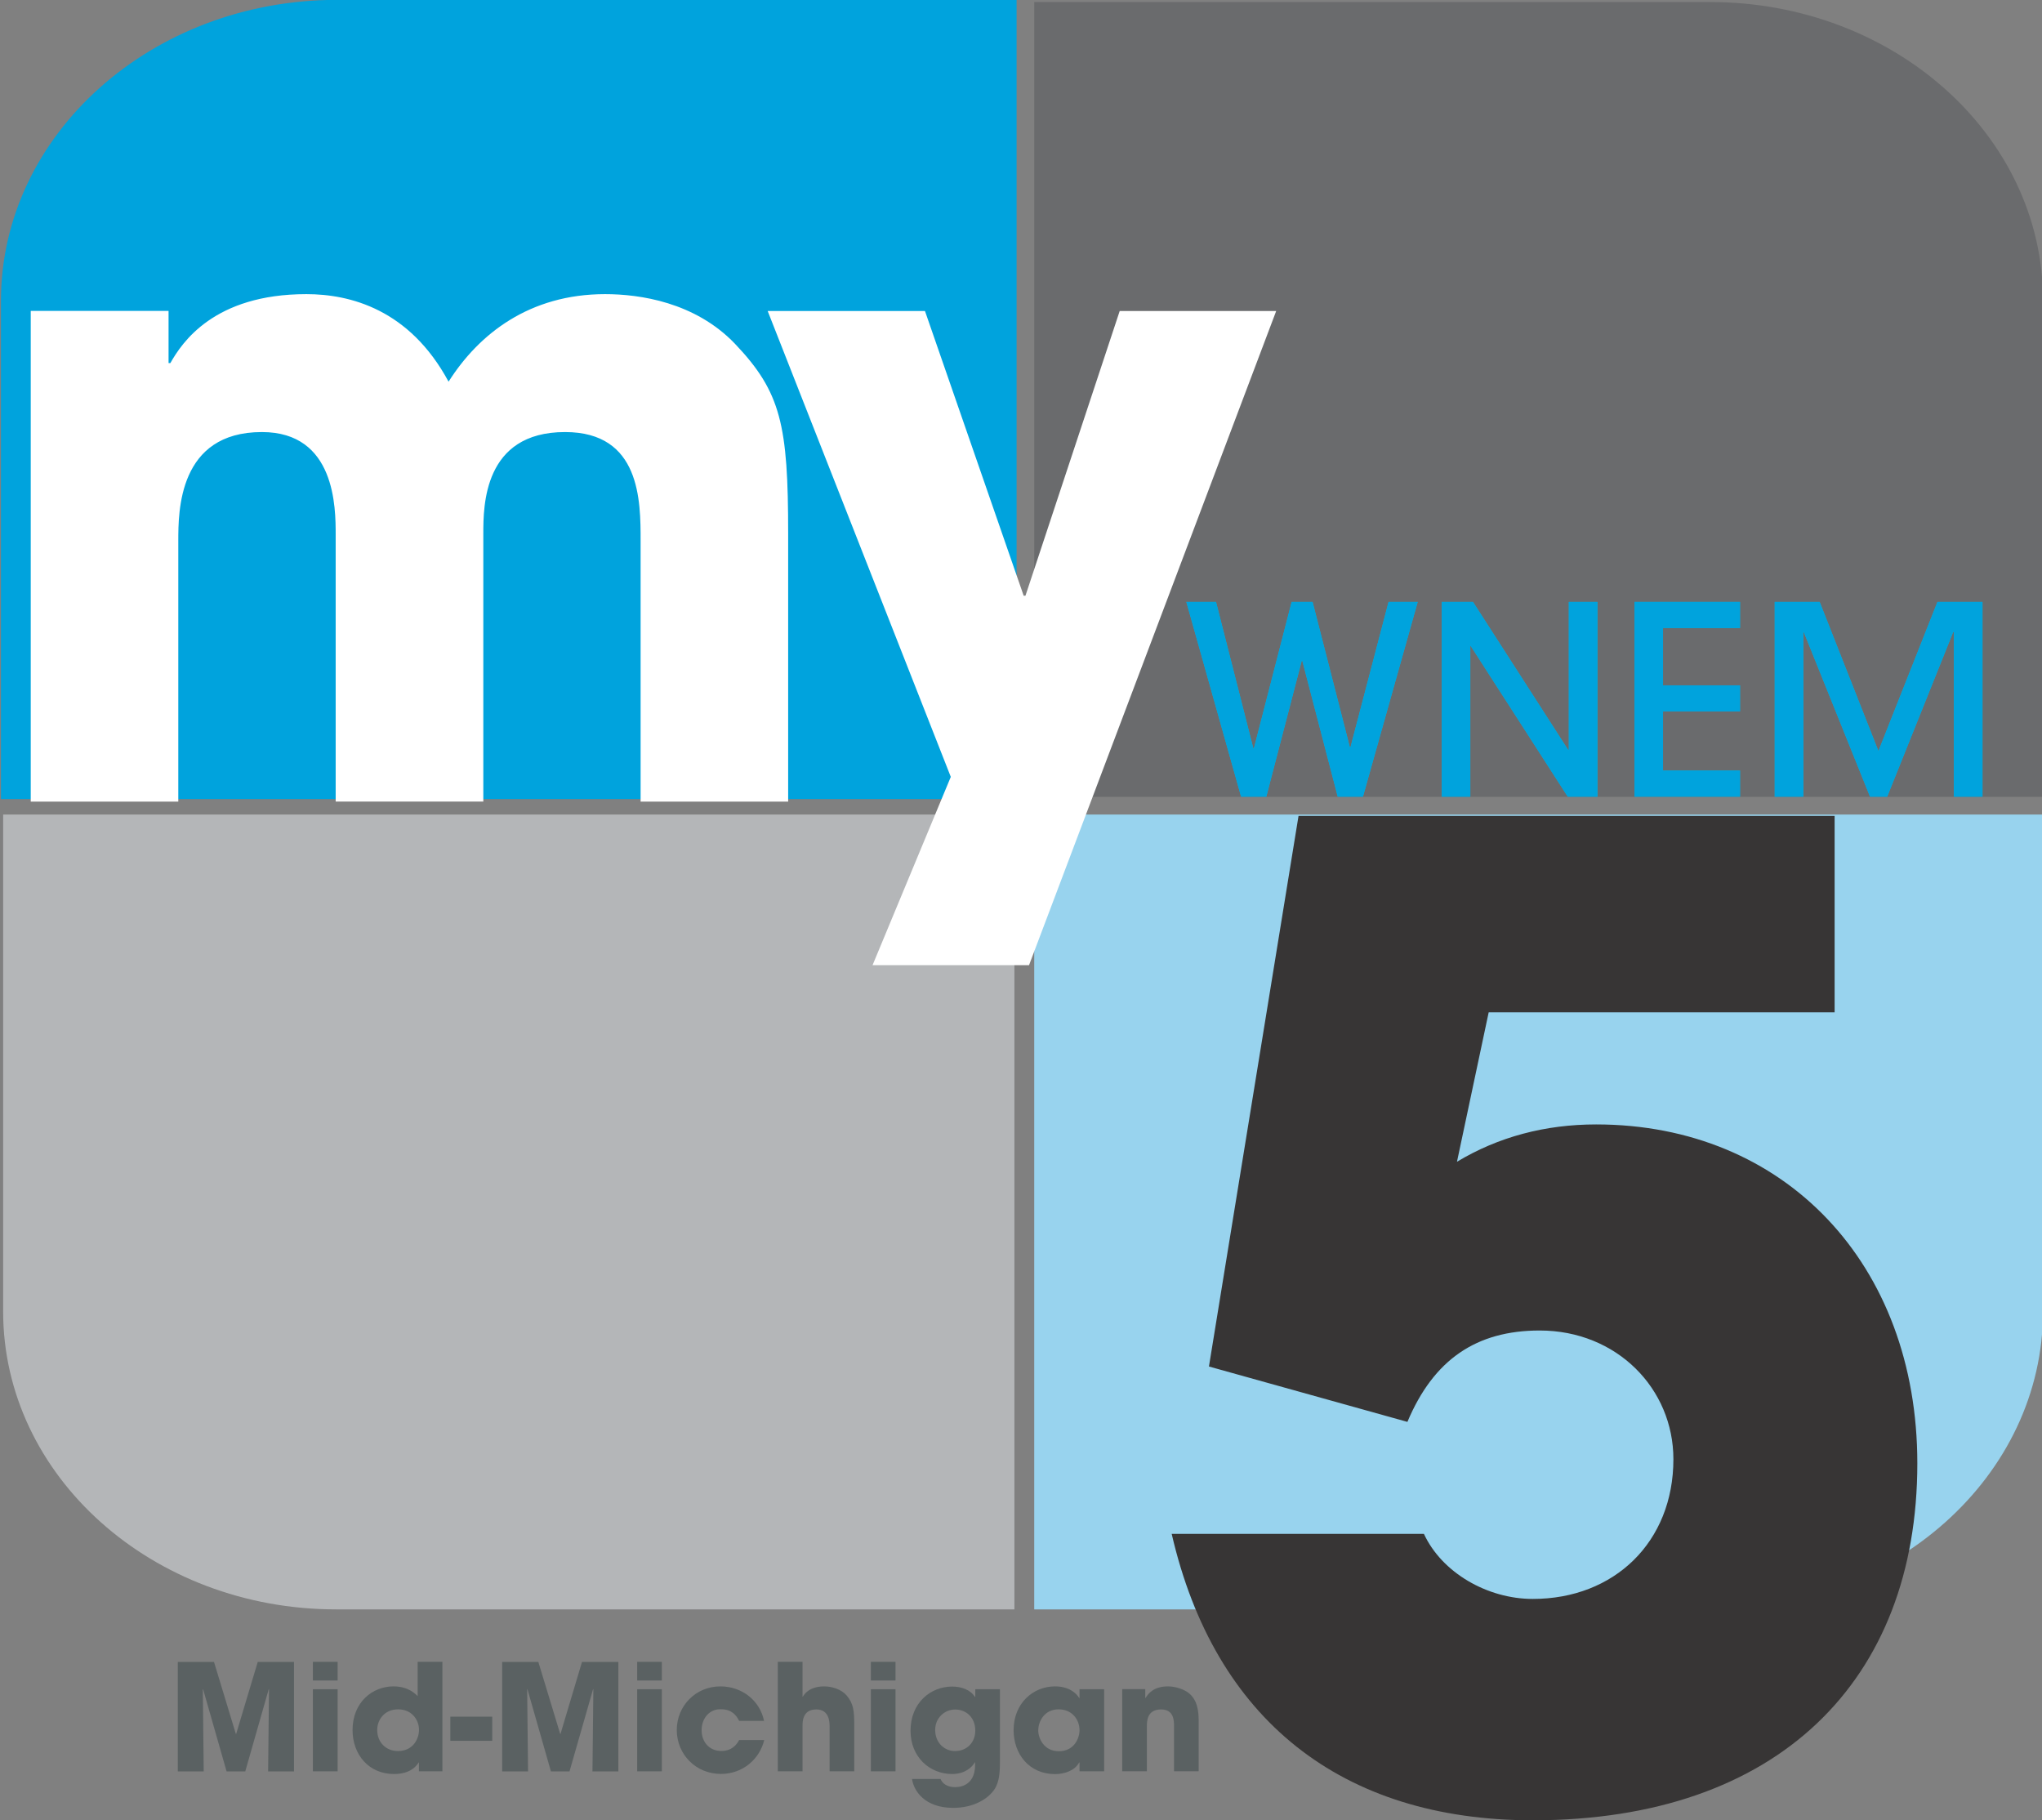 <?xml version="1.0" encoding="UTF-8" standalone="no"?>
<!-- Created with Inkscape (http://www.inkscape.org/) -->

<svg
   xmlns:dc="http://purl.org/dc/elements/1.1/"
   xmlns:cc="http://creativecommons.org/ns#"
   xmlns:rdf="http://www.w3.org/1999/02/22-rdf-syntax-ns#"
   xmlns:svg="http://www.w3.org/2000/svg"
   xmlns="http://www.w3.org/2000/svg"
   xmlns:sodipodi="http://sodipodi.sourceforge.net/DTD/sodipodi-0.dtd"
   xmlns:inkscape="http://www.inkscape.org/namespaces/inkscape"
   width="207.61"
   height="185.058"
   id="svg2"
   version="1.1"
   inkscape:version="0.48.2 r9819"
   sodipodi:docname="New document 1">
  <rect width="100%" height="100%" fill="#808080" stroke="none"/>
  <defs
     id="defs4">
    <clipPath
       id="clipPath4397"
       clipPathUnits="userSpaceOnUse">
      <path
         inkscape:connector-curvature="0"
         id="path4399"
         d="m 0,0 1242,0 0,792 L 0,792 0,0 z" />
    </clipPath>
    <clipPath
       id="clipPath4385"
       clipPathUnits="userSpaceOnUse">
      <path
         inkscape:connector-curvature="0"
         id="path4387"
         d="m 1083.122,220.75 c -0.042,-0.019 -0.084,-0.043 -0.123,-0.074 l 0,0 0,-0.26 0,-0.014 0,-0.013 0,0.013 0.074,0.202 0.02,0.052 0.03,0.081 0,0.013 -0.01,0 z" />
    </clipPath>
    <clipPath
       id="clipPath4373"
       clipPathUnits="userSpaceOnUse">
      <path
         inkscape:connector-curvature="0"
         id="path4375"
         d="m 1084.715,220.63 -10e-4,0.002 0.468,0.002 0.133,-0.258 -0.467,-0.005 -0.133,0.259 z" />
    </clipPath>
    <clipPath
       id="clipPath4361"
       clipPathUnits="userSpaceOnUse">
      <path
         inkscape:connector-curvature="0"
         id="path4363"
         d="m 1083.229,220.579 0,0.034 0,0.051 0,0.03 0,0.054 0.016,0 1.342,0 0,-0.029 0,-0.087 0,-0.053 -1.358,0 z" />
    </clipPath>
    <clipPath
       id="clipPath4349"
       clipPathUnits="userSpaceOnUse">
      <path
         inkscape:connector-curvature="0"
         id="path4351"
         d="m 1083.022,220.371 0.207,0.242 0,-0.034 1.358,0 0,0.053 0.079,0 10e-4,-0.003 0.118,-0.266 -1.763,0.008 z" />
    </clipPath>
    <clipPath
       id="clipPath4337"
       clipPathUnits="userSpaceOnUse">
      <path
         inkscape:connector-curvature="0"
         id="path4339"
         d="m 1083.024,220.376 0.092,0.281 0.01,0.03 0.103,0.007 0,-0.03 0,-0.051 -0.207,-0.242 0,0.005 z" />
    </clipPath>
    <clipPath
       id="clipPath4325"
       clipPathUnits="userSpaceOnUse">
      <path
         inkscape:connector-curvature="0"
         id="path4327"
         d="m 1082.996,220.376 0.074,0.201 0.023,0.052 0.024,0.058 -10e-4,-0.03 -0.092,-0.281 -0.028,0 z m -0.01,0 0,0.014 0,-0.014 0,0 z" />
    </clipPath>
    <clipPath
       id="clipPath4313"
       clipPathUnits="userSpaceOnUse">
      <path
         inkscape:connector-curvature="0"
         id="path4315"
         d="m 1082.992,220.671 c -0.018,-0.016 -0.037,-0.033 -0.054,-0.051 l 0,0 c -0.185,-0.176 -0.234,-0.472 -0.135,-0.703 l 0,0 c 0.123,-0.263 0.348,-0.396 0.64,-0.396 l 0,0 0.023,0 1.872,0 0,0.85 -0.015,0.031 -0.468,-0.005 -0.132,0.26 -0.048,-0.001 0.117,-0.267 -1.762,0.008 0,0.005 -0.028,0 0,-0.013 0,0.013 -0.01,0 0.01,0.014 0,0.255 -0.01,0 z m 0.106,-0.015 -0.02,-0.052 0.022,0.052 0,0 z" />
    </clipPath>
    <clipPath
       id="clipPath4301"
       clipPathUnits="userSpaceOnUse">
      <path
         inkscape:connector-curvature="0"
         id="path4303"
         d="m 1083.204,220.782 c -0.026,-0.008 -0.051,-0.018 -0.076,-0.029 l 0,0 0,-0.016 -0.03,-0.081 0,0 0.025,0.057 -10e-4,-0.029 0.01,0.029 0.102,0.008 0,0.053 0.017,0 0,0.008 -0.049,0 z m 1.39,-0.037 0,-0.087 0.08,0 10e-4,-0.002 0.048,0.001 -10e-4,10e-4 0.468,0.002 0.133,-0.258 0.015,-0.031 0,-0.85 0.158,0 0,1.224 -0.902,0 z" />
    </clipPath>
    <clipPath
       id="clipPath4289"
       clipPathUnits="userSpaceOnUse">
      <path
         inkscape:connector-curvature="0"
         id="path4291"
         d="m 1083.312,220.862 c 0.014,-0.016 0.029,-0.03 0.045,-0.045 l 0,0 c -0.035,-0.006 -0.07,-0.013 -0.104,-0.022 l 0,0 0,-0.021 1.341,0 0,-0.029 0.902,0 0,-1.224 1.657,0 c 0.01,0 0.017,-10e-4 0.025,-10e-4 l 0,0 c 0.193,0 0.367,0.051 0.504,0.185 l 0,0 c 0.172,0.174 0.245,0.429 0.164,0.666 l 0,0 c -0.075,0.236 -0.319,0.429 -0.567,0.44 l 0,0 -0.01,0.009 c 0.015,0.013 0.029,0.027 0.043,0.042 l 0,0 -4.002,0 z" />
    </clipPath>
    <clipPath
       id="clipPath4277"
       clipPathUnits="userSpaceOnUse">
      <path
         inkscape:connector-curvature="0"
         id="path4279"
         d="m 1083.143,221.45 c -0.039,-0.189 0,-0.367 0.11,-0.514 l 0,0 0,0.757 c -0.055,-0.075 -0.095,-0.159 -0.11,-0.243" />
    </clipPath>
    <clipPath
       id="clipPath4265"
       clipPathUnits="userSpaceOnUse">
      <path
         inkscape:connector-curvature="0"
         id="path4267"
         d="m 1085.623,222.588 c -0.126,-0.051 -0.243,-0.172 -0.313,-0.287 l 0,0 -0.211,0.228 c -0.099,0.073 -0.232,0.109 -0.362,0.109 l 0,0 c -0.125,0 -0.25,-0.032 -0.345,-0.097 l 0,0 c -0.222,-0.147 -0.341,-0.389 -0.294,-0.656 l 0,0 0,-0.006 c -0.09,0.052 -0.203,0.078 -0.317,0.078 l 0,0 c -0.082,0 -0.165,-0.014 -0.238,-0.043 l 0,0 c -0.11,-0.039 -0.212,-0.122 -0.285,-0.221 l 0,0 0,-0.757 c 0.015,-0.022 0.031,-0.044 0.05,-0.064 l 0,0 4.02,0 c 0.06,0.064 0.106,0.135 0.135,0.212 l 0,0 c 0.078,0.197 0.044,0.45 -0.083,0.613 l 0,0 c -0.131,0.173 -0.324,0.262 -0.526,0.262 l 0,0 c -0.065,0 -0.129,-0.009 -0.193,-0.027 l 0,0 -0.129,-0.05 c 0.04,0.238 -0.046,0.45 -0.218,0.606 l 0,0 c -0.113,0.099 -0.272,0.152 -0.429,0.152 l 0,0 c -0.089,0 -0.178,-0.017 -0.257,-0.052" />
    </clipPath>
    <clipPath
       id="clipPath4253"
       clipPathUnits="userSpaceOnUse">
      <path
         inkscape:connector-curvature="0"
         id="path4255"
         d="m 1083.007,218.553 0.079,0.008 0.031,0.003 0,-0.092 0,-0.345 0.01,-0.946 0,-0.635 -0.042,-0.065 -0.079,-0.12 0,2.192 z" />
    </clipPath>
    <clipPath
       id="clipPath4241"
       clipPathUnits="userSpaceOnUse">
      <path
         inkscape:connector-curvature="0"
         id="path4243"
         d="m 1083,220.862 -10e-4,-0.186 c 0.041,0.032 0.084,0.057 0.129,0.077 l 0,0 0,0.109 -0.128,0 z" />
    </clipPath>
    <clipPath
       id="clipPath4229"
       clipPathUnits="userSpaceOnUse">
      <path
         inkscape:connector-curvature="0"
         id="path4231"
         d="m 1080.812,220.845 0.157,0 0,-0.181 -0.157,0.181 z" />
    </clipPath>
    <clipPath
       id="clipPath4217"
       clipPathUnits="userSpaceOnUse">
      <path
         inkscape:connector-curvature="0"
         id="path4219"
         d="m 1083.128,220.862 0,-0.109 c 0.04,0.018 0.081,0.031 0.125,0.042 l 0,0 0,0.067 -0.125,0 z" />
    </clipPath>
    <clipPath
       id="clipPath4205"
       clipPathUnits="userSpaceOnUse">
      <path
         inkscape:connector-curvature="0"
         id="path4207"
         d="m 1083.253,220.862 0,-0.067 c 0.034,0.009 0.069,0.016 0.104,0.022 l 0,0 c -0.016,0.015 -0.031,0.029 -0.045,0.045 l 0,0 -0.059,0 z" />
    </clipPath>
    <clipPath
       id="clipPath4193"
       clipPathUnits="userSpaceOnUse">
      <path
         inkscape:connector-curvature="0"
         id="path4195"
         d="m 1080.485,220.84 0,0.005 0.316,0 0,-0.006 -0.316,0.001 z" />
    </clipPath>
    <clipPath
       id="clipPath4181"
       clipPathUnits="userSpaceOnUse">
      <path
         inkscape:connector-curvature="0"
         id="path4183"
         d="m 1080.485,220.656 0,0.184 0.315,-0.001 0,0.007 0.011,0 0.135,-0.19 -0.461,0 z" />
    </clipPath>
    <clipPath
       id="clipPath4169"
       clipPathUnits="userSpaceOnUse">
      <path
         inkscape:connector-curvature="0"
         id="path4171"
         d="m 1080.976,220.862 0,-0.172 -0.148,0.172 0,0 0.127,-0.18 -0.461,0.001 0,-2.213 0.342,0 0,-0.316 0,-0.946 0,-0.619 0.206,-0.206 2.054,0 0,0.125 -0.079,-0.119 0,2.191 0.079,0.007 0,0.04 2.244,0 0,0.894 -1.872,0 -0.023,0 c -0.292,0 -0.517,0.133 -0.64,0.396 l 0,0 c -0.099,0.231 -0.05,0.527 0.135,0.703 l 0,0 c 0.019,0.02 0.04,0.039 0.061,0.056 l 0,0 10e-4,0.186 -2.024,0 z" />
    </clipPath>
    <clipPath
       id="clipPath4157"
       clipPathUnits="userSpaceOnUse">
      <path
         inkscape:connector-curvature="0"
         id="path4159"
         d="m 1083.117,218.472 0,0.092 -0.031,-0.003 0,0.039 2.244,0 0,0.894 0.158,0 0,-1.022 -2.371,0 z" />
    </clipPath>
    <clipPath
       id="clipPath4145"
       clipPathUnits="userSpaceOnUse">
      <path
         inkscape:connector-curvature="0"
         id="path4147"
         d="m 1083.12,218.127 0,0.345 2.371,0 0,-0.109 -2.213,0 0,-0.236 -0.155,0 z m -2.404,0 0,0.11 -0.231,0 0,0.206 0.342,0 0,-0.316 -0.111,0 z" />
    </clipPath>
    <clipPath
       id="clipPath4133"
       clipPathUnits="userSpaceOnUse">
      <path
         inkscape:connector-curvature="0"
         id="path4135"
         d="m 1083.125,217.181 -0.01,0.946 0.155,0 0,-0.946 -0.15,0 z m -2.409,0.946 0.111,0 0,-0.946 -0.111,0 0,0.946 z" />
    </clipPath>
    <clipPath
       id="clipPath4121"
       clipPathUnits="userSpaceOnUse">
      <path
         inkscape:connector-curvature="0"
         id="path4123"
         d="m 1080.716,216.182 0,0.999 0.111,0 0,-0.62 0.206,-0.205 2.053,0 0,0.125 0.042,0.065 0,0.635 0.15,0 0,-0.999 -2.559,0 z" />
    </clipPath>
    <clipPath
       id="clipPath4061"
       clipPathUnits="userSpaceOnUse">
      <path
         inkscape:connector-curvature="0"
         id="path4063"
         d="m 1087.314,220.862 c -0.014,-0.015 -0.028,-0.029 -0.043,-0.042 l 0,0 0.01,-0.009 c 0.248,-0.011 0.492,-0.204 0.567,-0.44 l 0,0 c 0.081,-0.237 0.01,-0.492 -0.164,-0.666 l 0,0 c -0.137,-0.134 -0.311,-0.185 -0.504,-0.185 l 0,0 c -0.01,0 -0.017,10e-4 -0.025,10e-4 l 0,0 -1.657,0 0,-1.022 2.592,0 0,2.363 -0.774,0 z" />
    </clipPath>
    <clipPath
       id="clipPath4049"
       clipPathUnits="userSpaceOnUse">
      <path
         inkscape:connector-curvature="0"
         id="path4051"
         d="m 1083.275,218.127 0,0.236 2.213,0 0,0.109 2.592,0 0,-0.345 -4.805,0 z m -2.79,0.11 0.231,0 0,-0.111 -0.231,0 0,0.111 z" />
    </clipPath>
    <linearGradient
       id="linearGradient4011"
       spreadMethod="pad"
       gradientTransform="matrix(0.129,0,0,-0.129,1082.999,220.613)"
       gradientUnits="userSpaceOnUse"
       y2="0"
       x2="1"
       y1="0"
       x1="0">
      <stop
         id="stop4013"
         offset="0"
         style="stop-opacity:1;stop-color:#fccc38" />
      <stop
         id="stop4015"
         offset="0.522"
         style="stop-opacity:1;stop-color:#ffde22" />
      <stop
         id="stop4017"
         offset="1"
         style="stop-opacity:1;stop-color:#f5b555" />
    </linearGradient>
    <linearGradient
       id="linearGradient3989"
       spreadMethod="pad"
       gradientTransform="matrix(0.253,0,0,-0.253,1080.732,220.365)"
       gradientUnits="userSpaceOnUse"
       y2="0"
       x2="1"
       y1="0"
       x1="0">
      <stop
         id="stop3991"
         offset="0"
         style="stop-opacity:1;stop-color:#fccc38" />
      <stop
         id="stop3993"
         offset="0.522"
         style="stop-opacity:1;stop-color:#ffde22" />
      <stop
         id="stop3995"
         offset="1"
         style="stop-opacity:1;stop-color:#f5b555" />
    </linearGradient>
    <linearGradient
       id="linearGradient3967"
       spreadMethod="pad"
       gradientTransform="matrix(2.314,0,0,-2.314,1078.67,216.062)"
       gradientUnits="userSpaceOnUse"
       y2="0"
       x2="1"
       y1="0"
       x1="0">
      <stop
         id="stop3969"
         offset="0"
         style="stop-opacity:1;stop-color:#fccc38" />
      <stop
         id="stop3971"
         offset="0.522"
         style="stop-opacity:1;stop-color:#ffde22" />
      <stop
         id="stop3973"
         offset="1"
         style="stop-opacity:1;stop-color:#f5b555" />
    </linearGradient>
    <linearGradient
       id="linearGradient3945"
       spreadMethod="pad"
       gradientTransform="matrix(1.445,0,0,-1.445,1079.286,218.091)"
       gradientUnits="userSpaceOnUse"
       y2="0"
       x2="1"
       y1="0"
       x1="0">
      <stop
         id="stop3947"
         offset="0"
         style="stop-opacity:1;stop-color:#fccc38" />
      <stop
         id="stop3949"
         offset="0.522"
         style="stop-opacity:1;stop-color:#ffde22" />
      <stop
         id="stop3951"
         offset="1"
         style="stop-opacity:1;stop-color:#f5b555" />
    </linearGradient>
    <linearGradient
       id="linearGradient3923"
       spreadMethod="pad"
       gradientTransform="matrix(1.628,0,0,-1.628,1079.103,217.624)"
       gradientUnits="userSpaceOnUse"
       y2="0"
       x2="1"
       y1="0"
       x1="0">
      <stop
         id="stop3925"
         offset="0"
         style="stop-opacity:1;stop-color:#fccc38" />
      <stop
         id="stop3927"
         offset="0.522"
         style="stop-opacity:1;stop-color:#ffde22" />
      <stop
         id="stop3929"
         offset="1"
         style="stop-opacity:1;stop-color:#f5b555" />
    </linearGradient>
    <linearGradient
       id="linearGradient3865"
       spreadMethod="pad"
       gradientTransform="matrix(1.644,0,0,-1.644,1079.164,217.664)"
       gradientUnits="userSpaceOnUse"
       y2="0"
       x2="1"
       y1="0"
       x1="0">
      <stop
         id="stop3867"
         offset="0"
         style="stop-opacity:1;stop-color:#fccc38" />
      <stop
         id="stop3869"
         offset="0.522"
         style="stop-opacity:1;stop-color:#ffde22" />
      <stop
         id="stop3871"
         offset="1"
         style="stop-opacity:1;stop-color:#f5b555" />
    </linearGradient>
    <linearGradient
       id="linearGradient3843"
       spreadMethod="pad"
       gradientTransform="matrix(2.283,0,0,-2.283,1078.67,216.116)"
       gradientUnits="userSpaceOnUse"
       y2="0"
       x2="1"
       y1="0"
       x1="0">
      <stop
         id="stop3845"
         offset="0"
         style="stop-opacity:1;stop-color:#fccc38" />
      <stop
         id="stop3847"
         offset="0.522"
         style="stop-opacity:1;stop-color:#ffde22" />
      <stop
         id="stop3849"
         offset="1"
         style="stop-opacity:1;stop-color:#f5b555" />
    </linearGradient>
    <linearGradient
       id="linearGradient3821"
       spreadMethod="pad"
       gradientTransform="matrix(9.734,0,0,-9.734,1075.606,199.001)"
       gradientUnits="userSpaceOnUse"
       y2="0"
       x2="1"
       y1="0"
       x1="0">
      <stop
         id="stop3823"
         offset="0"
         style="stop-opacity:1;stop-color:#fccc38" />
      <stop
         id="stop3825"
         offset="0.522"
         style="stop-opacity:1;stop-color:#ffde22" />
      <stop
         id="stop3827"
         offset="1"
         style="stop-opacity:1;stop-color:#f5b555" />
    </linearGradient>
    <clipPath
       id="clipPath3801"
       clipPathUnits="userSpaceOnUse">
      <path
         inkscape:connector-curvature="0"
         id="path3803"
         d="m 1075.32,220.097 1.012,-1.196 0,0.33 -0.728,0.834 0.728,0.963 0,0.401 -1.012,-1.332 z" />
    </clipPath>
    <clipPath
       id="clipPath3789"
       clipPathUnits="userSpaceOnUse">
      <path
         inkscape:connector-curvature="0"
         id="path3791"
         d="m 1083.119,224.119 0.01,-3.247 0.125,0 0,0.064 c -0.106,0.147 -0.149,0.325 -0.11,0.514 l 0,0 c 0.015,0.084 0.055,0.168 0.11,0.243 l 0,0 0,2.426 -0.134,0 z m -4.745,0 -2.042,-2.69 0,-0.401 2.332,3.091 -0.29,0 z m -2.042,-5.218 0.337,-0.402 0.299,0 -0.636,0.732 0,-0.33 z" />
    </clipPath>
    <clipPath
       id="clipPath3777"
       clipPathUnits="userSpaceOnUse">
      <path
         inkscape:connector-curvature="0"
         id="path3779"
         d="m 1083.118,224.465 10e-4,-0.346 0.134,0 0,0.346 -0.135,0 z m -4.482,0 -0.262,-0.346 0.29,0 0.262,0.346 -0.29,0 z m -1.967,-5.966 0.199,-0.235 3.624,0 0,0.206 -3.498,0 -0.026,0.029 -0.299,0 z" />
    </clipPath>
    <clipPath
       id="clipPath3765"
       clipPathUnits="userSpaceOnUse">
      <path
         inkscape:connector-curvature="0"
         id="path3767"
         d="m 1083.118,224.648 0,-0.183 0.135,0 0,0.183 -0.135,0 z m -4.342,0 -0.14,-0.183 0.29,0 0.138,0.183 -0.288,0 z" />
    </clipPath>
    <clipPath
       id="clipPath3741"
       clipPathUnits="userSpaceOnUse">
      <path
         inkscape:connector-curvature="0"
         id="path3743"
         d="m 1079.325,221.04 1.399,-0.005 0.01,2.1 -1.407,-2.095 z" />
    </clipPath>
    <clipPath
       id="clipPath6303"
       clipPathUnits="userSpaceOnUse">
      <path
         inkscape:connector-curvature="0"
         id="path6305"
         d="m 0,0 1242,0 0,792 L 0,792 0,0 z" />
    </clipPath>
    <clipPath
       id="clipPath6285"
       clipPathUnits="userSpaceOnUse">
      <path
         inkscape:connector-curvature="0"
         id="path6287"
         d="m 0,0 1242,0 0,792 L 0,792 0,0 z" />
    </clipPath>
    <clipPath
       id="clipPath6265"
       clipPathUnits="userSpaceOnUse">
      <path
         inkscape:connector-curvature="0"
         id="path6267"
         d="m 0,0 1242,0 0,792 L 0,792 0,0 z" />
    </clipPath>
    <clipPath
       id="clipPath6247"
       clipPathUnits="userSpaceOnUse">
      <path
         inkscape:connector-curvature="0"
         id="path6249"
         d="m 0,0 1242,0 0,792 L 0,792 0,0 z" />
    </clipPath>
    <clipPath
       id="clipPath6211"
       clipPathUnits="userSpaceOnUse">
      <path
         inkscape:connector-curvature="0"
         id="path6213"
         d="m 0,0 1242,0 0,792 L 0,792 0,0 z" />
    </clipPath>
  </defs>
  <sodipodi:namedview
     id="base"
     pagecolor="#ffffff"
     bordercolor="#666666"
     borderopacity="1.0"
     inkscape:pageopacity="0.0"
     inkscape:pageshadow="2"
     inkscape:zoom="0.94236332"
     inkscape:cx="70.033907"
     inkscape:cy="79.815044"
     inkscape:document-units="px"
     inkscape:current-layer="layer1"
     showgrid="false"
     fit-margin-top="0"
     fit-margin-left="0"
     fit-margin-right="0"
     fit-margin-bottom="0"
     inkscape:window-width="1048"
     inkscape:window-height="717"
     inkscape:window-x="110"
     inkscape:window-y="110"
     inkscape:window-maximized="0" />
  <g
     inkscape:label="Layer 1"
     inkscape:groupmode="layer"
     id="layer1"
     transform="translate(-304.966,-656.072)">
    <g
       transform="matrix(35.971,0,0,-35.971,-38621.961,8727.573)"
       id="g4057" />
    <g
       id="g3685">
      <g
         id="g6207"
         transform="matrix(9.081,0,0,-9.081,-9149.425,1778.6)">
        <g
           id="g6209"
           clip-path="url(#clipPath6211)">
          <g
             id="g6215"
             transform="translate(1060.263,123.59)">
            <path
               inkscape:connector-curvature="0"
               d="m 0,0 -2.324,0 -1.514,0 -3.728,0 0,-3.337 0,-2.224 0,-3.337 3.728,0 3.838,0 3.728,0 0,3.337 0,1.468 0,0.756 C 3.728,-1.494 2.059,0 0,0"
               style="fill:#6a6b6d;fill-opacity:1;fill-rule:nonzero;stroke:none"
               id="path6217" />
          </g>
          <g
             id="g6219"
             transform="translate(1060.263,105.596)">
            <path
               inkscape:connector-curvature="0"
               d="m 0,0 -2.324,0 -1.514,0 -3.728,0 0,3.336 0,2.225 0,3.337 3.728,0 3.838,0 3.728,0 0,-3.337 0,-1.468 0,-0.757 C 3.728,1.494 2.059,0 0,0"
               style="fill:#98d3ee;fill-opacity:1;fill-rule:nonzero;stroke:none"
               id="path6221" />
          </g>
          <g
             id="g6223"
             transform="translate(1044.881,105.596)">
            <path
               inkscape:connector-curvature="0"
               d="m 0,0 2.6,0 1.266,0 3.728,0 0,3.336 0,2.225 0,3.337 -3.728,0 -3.866,0 -3.728,0 0,-3.337 0,-1.468 0,-0.757 C -3.728,1.494 -2.059,0 0,0"
               style="fill:#b4b6b8;fill-opacity:1;fill-rule:nonzero;stroke:none"
               id="path6225" />
          </g>
          <g
             id="g6227"
             transform="translate(1044.881,123.59)">
            <path
               inkscape:connector-curvature="0"
               d="m 0,0 2.6,0 1.266,0 3.728,0 0,-3.337 0,-2.224 0,-3.337 -3.728,0 -3.866,0 -3.728,0 0,3.337 0,1.468 0,0.756 C -3.728,-1.494 -2.059,0 0,0"
               style="fill:#00a3dd;fill-opacity:1;fill-rule:nonzero;stroke:none"
               id="path6229" />
          </g>
          <g
             id="g6231"
             transform="translate(1044.894,123.551)">
            <path
               inkscape:connector-curvature="0"
               d="m 0,0 2.582,0 1.257,0 3.703,0 0,-3.307 0,-2.205 0,-3.308 -3.703,0 -3.839,0 -3.702,0 0,3.308 0,1.454 0,0.751 C -3.702,-1.481 -2.045,0 0,0 z"
               style="fill:none;stroke:#00a3dd;stroke-width:0.127;stroke-linecap:butt;stroke-linejoin:miter;stroke-miterlimit:4;stroke-opacity:1;stroke-dasharray:none"
               id="path6233" />
          </g>
          <g
             id="g6235"
             transform="translate(1041.462,120.132)">
            <path
               inkscape:connector-curvature="0"
               d="m 0,0 1.543,0 0,-0.584 0.02,0 c 0.129,0.228 0.487,0.772 1.523,0.772 0.487,0 1.154,-0.168 1.592,-0.98 0.339,0.535 0.906,0.98 1.752,0.98 0.388,0 1.006,-0.089 1.453,-0.554 C 8.401,-0.91 8.48,-1.277 8.48,-2.494 l 0,-2.999 -1.652,0 0,2.92 c 0,0.445 0,1.217 -0.846,1.217 -0.915,0 -0.915,-0.831 -0.915,-1.138 l 0,-2.999 -1.653,0 0,2.989 c 0,0.297 0,1.148 -0.826,1.148 -0.936,0 -0.936,-0.89 -0.936,-1.217 l 0,-2.92 L 0,-5.493 0,0 z"
               style="fill:#ffffff;fill-opacity:1;fill-rule:nonzero;stroke:none"
               id="path6237" />
          </g>
        </g>
      </g>
      <g
         id="g6239"
         transform="matrix(9.081,0,0,-9.081,434.715,687.692)">
        <path
           inkscape:connector-curvature="0"
           d="m 0,0 -2.767,-7.323 -1.752,0 0.876,2.108 -2.05,5.215 1.761,0 1.105,-3.187 0.02,0 L -1.752,0 0,0 z"
           style="fill:#ffffff;fill-opacity:1;fill-rule:nonzero;stroke:none"
           id="path6241" />
      </g>
      <g
         id="g6243"
         transform="matrix(9.081,0,0,-9.081,-9149.425,1778.6)">
        <g
           id="g6245"
           clip-path="url(#clipPath6247)">
          <g
             id="g6251"
             transform="translate(1057.06,106.441)">
            <path
               inkscape:connector-curvature="0"
               d="m 0,0 c 0.201,-0.434 0.71,-0.728 1.219,-0.728 0.91,0 1.574,0.635 1.574,1.564 0,0.79 -0.633,1.441 -1.497,1.441 -0.71,0 -1.188,-0.326 -1.481,-1.023 l -2.222,0.62 1.003,6.164 6.002,0 0,-2.199 -3.873,0 L 0.37,4.166 c 0.463,0.279 0.988,0.418 1.558,0.418 2.114,0 3.596,-1.564 3.596,-3.794 0,-2.432 -1.558,-3.996 -4.305,-3.996 -2.145,0 -3.564,1.131 -4.043,3.206 L 0,0 z"
               style="fill:#373535;fill-opacity:1;fill-rule:nonzero;stroke:none"
               id="path6253" />
          </g>
        </g>
      </g>
      <g
         id="g6255"
         transform="matrix(9.081,0,0,-9.081,323.044,825.021)">
        <path
           inkscape:connector-curvature="0"
           d="m 0,0 0.405,0 0.245,-0.807 0.003,0 0.242,0.807 0.406,0 0,-1.226 -0.29,0 0.01,0.918 -0.003,0.003 -0.263,-0.921 -0.209,0 L 0.283,-0.305 0.28,-0.308 0.29,-1.226 0,-1.226 0,0 z"
           style="fill:#5a6162;fill-opacity:1;fill-rule:nonzero;stroke:none"
           id="path6257" />
      </g>
      <path
         inkscape:connector-curvature="0"
         d="m 336.778,826.912 2.515,0 0,-1.898 -2.515,0 0,1.898 z m 0,9.235 2.515,0 0,-8.345 -2.515,0 0,8.345 z"
         style="fill:#5a6162;fill-opacity:1;fill-rule:nonzero;stroke:none"
         id="path6259" />
      <g
         id="g6261"
         transform="matrix(9.081,0,0,-9.081,-9149.425,1778.6)">
        <g
           id="g6263"
           clip-path="url(#clipPath6265)">
          <g
             id="g6269"
             transform="translate(1046.071,103.783)">
            <path
               inkscape:connector-curvature="0"
               d="m 0,0 -0.263,0 0,0.099 -0.003,0 C -0.29,0.061 -0.356,-0.03 -0.543,-0.03 c -0.28,0 -0.463,0.216 -0.463,0.492 0,0.312 0.223,0.489 0.458,0.489 0.163,0 0.241,-0.08 0.271,-0.109 l 0,0.384 L 0,1.226 0,0 z m -0.498,0.227 c 0.173,0 0.236,0.141 0.236,0.237 0,0.111 -0.08,0.23 -0.233,0.23 -0.16,0 -0.235,-0.124 -0.235,-0.23 0,-0.143 0.102,-0.237 0.232,-0.237"
               style="fill:#5a6162;fill-opacity:1;fill-rule:nonzero;stroke:none"
               id="path6271" />
          </g>
        </g>
      </g>
      <path
         inkscape:connector-curvature="0"
         d="m 350.753,833.041 4.259,0 0,-2.452 -4.259,0 0,2.452 z"
         style="fill:#5a6162;fill-opacity:1;fill-rule:nonzero;stroke:none"
         id="path6273" />
      <g
         id="g6275"
         transform="matrix(9.081,0,0,-9.081,356.02,825.021)">
        <path
           inkscape:connector-curvature="0"
           d="m 0,0 0.405,0 0.245,-0.807 0.003,0 0.241,0.807 0.407,0 0,-1.226 -0.29,0 0.01,0.918 -0.003,0.003 -0.264,-0.921 -0.208,0 L 0.283,-0.305 0.28,-0.308 0.29,-1.226 0,-1.226 0,0 z"
           style="fill:#5a6162;fill-opacity:1;fill-rule:nonzero;stroke:none"
           id="path6277" />
      </g>
      <path
         inkscape:connector-curvature="0"
         d="m 369.75,826.912 2.506,0 0,-1.898 -2.506,0 0,1.898 z m 0,9.235 2.506,0 0,-8.345 -2.506,0 0,8.345 z"
         style="fill:#5a6162;fill-opacity:1;fill-rule:nonzero;stroke:none"
         id="path6279" />
      <g
         id="g6281"
         transform="matrix(9.081,0,0,-9.081,-9149.425,1778.6)">
        <g
           id="g6283"
           clip-path="url(#clipPath6285)">
          <g
             id="g6289"
             transform="translate(1049.674,104.133)">
            <path
               inkscape:connector-curvature="0"
               d="m 0,0 c -0.05,-0.208 -0.235,-0.379 -0.485,-0.379 -0.28,0 -0.494,0.218 -0.494,0.492 0,0.269 0.211,0.488 0.488,0.488 0.245,0 0.443,-0.161 0.489,-0.386 l -0.279,0 c -0.03,0.063 -0.086,0.13 -0.2,0.13 -0.132,0.006 -0.22,-0.102 -0.22,-0.234 0,-0.134 0.088,-0.233 0.22,-0.233 0.114,0 0.17,0.066 0.2,0.122 L 0,0 z"
               style="fill:#5a6162;fill-opacity:1;fill-rule:nonzero;stroke:none"
               id="path6291" />
          </g>
          <g
             id="g6293"
             transform="translate(1049.826,105.009)">
            <path
               inkscape:connector-curvature="0"
               d="m 0,0 0.277,0 0,-0.391 0.003,0 c 0.047,0.083 0.14,0.116 0.238,0.116 0.088,0 0.193,-0.032 0.252,-0.101 0.078,-0.091 0.086,-0.172 0.086,-0.336 l 0,-0.514 -0.276,0 0,0.5 c 0,0.045 0,0.193 -0.149,0.193 -0.154,0 -0.154,-0.138 -0.154,-0.183 l 0,-0.51 L 0,-1.226 0,0 z"
               style="fill:#5a6162;fill-opacity:1;fill-rule:nonzero;stroke:none"
               id="path6295" />
          </g>
        </g>
      </g>
      <path
         inkscape:connector-curvature="0"
         d="m 393.506,826.912 2.506,0 0,-1.898 -2.506,0 0,1.898 z m 0,9.235 2.506,0 0,-8.345 -2.506,0 0,8.345 z"
         style="fill:#5a6162;fill-opacity:1;fill-rule:nonzero;stroke:none"
         id="path6297" />
      <g
         id="g6299"
         transform="matrix(9.081,0,0,-9.081,-9149.425,1778.6)">
        <g
           id="g6301"
           clip-path="url(#clipPath6303)">
          <g
             id="g6307"
             transform="translate(1052.313,103.894)">
            <path
               inkscape:connector-curvature="0"
               d="m 0,0 c 0,-0.138 -0.01,-0.225 -0.055,-0.303 -0.072,-0.116 -0.24,-0.217 -0.468,-0.217 -0.321,0 -0.443,0.192 -0.461,0.323 l 0.319,0 c 0.04,-0.091 0.144,-0.091 0.162,-0.091 0.035,0 0.225,0.003 0.225,0.25 l 0,0.028 -0.003,0 c -0.029,-0.053 -0.109,-0.131 -0.254,-0.131 -0.251,0 -0.466,0.189 -0.466,0.484 0,0.315 0.226,0.495 0.466,0.495 0.104,0 0.205,-0.036 0.255,-0.116 l 0.004,0 0,0.086 L 0,0.808 0,0 z m -0.503,0.116 c 0.133,0 0.227,0.096 0.227,0.229 0,0.147 -0.102,0.236 -0.225,0.236 -0.119,0 -0.224,-0.094 -0.224,-0.228 0,-0.148 0.107,-0.237 0.222,-0.237"
               style="fill:#5a6162;fill-opacity:1;fill-rule:nonzero;stroke:none"
               id="path6309" />
          </g>
          <g
             id="g6311"
             transform="translate(1053.48,103.783)">
            <path
               inkscape:connector-curvature="0"
               d="m 0,0 -0.276,0 0,0.099 -0.004,0 c -0.047,-0.089 -0.161,-0.13 -0.27,-0.13 -0.293,0 -0.464,0.228 -0.464,0.492 0,0.301 0.218,0.49 0.464,0.49 0.152,0 0.237,-0.073 0.27,-0.13 l 0.004,0 0,0.098 L 0,0.919 0,0 z m -0.508,0.225 c 0.173,0 0.232,0.146 0.232,0.236 0,0.111 -0.077,0.233 -0.234,0.233 -0.158,0 -0.228,-0.133 -0.228,-0.237 0,-0.086 0.063,-0.232 0.23,-0.232"
               style="fill:#5a6162;fill-opacity:1;fill-rule:nonzero;stroke:none"
               id="path6313" />
          </g>
          <g
             id="g6315"
             transform="translate(1053.682,104.703)">
            <path
               inkscape:connector-curvature="0"
               d="m 0,0 0.258,0 0,-0.098 0.004,0 c 0.028,0.045 0.086,0.129 0.251,0.129 0.088,0 0.187,-0.036 0.237,-0.079 0.05,-0.043 0.106,-0.116 0.106,-0.297 l 0,-0.574 -0.276,0 0,0.502 c 0,0.064 0,0.19 -0.145,0.19 -0.159,0 -0.159,-0.136 -0.159,-0.192 l 0,-0.5 L 0,-0.919 0,0 z"
               style="fill:#5a6162;fill-opacity:1;fill-rule:nonzero;stroke:none"
               id="path6317" />
          </g>
        </g>
      </g>
      <g
         id="g6319"
         transform="matrix(9.081,0,0,-9.081,440.975,737.06)">
        <path
           inkscape:connector-curvature="0"
           d="m 0,0 -0.397,1.523 -0.006,0 L -0.8,0 l -0.282,0 -0.613,2.18 0.332,0 0.418,-1.641 0.006,0 0.423,1.641 0.234,0 0.418,-1.629 0.006,0 0.427,1.629 0.326,0 L 0.282,0 0,0 z"
           style="fill:#00b5e2;fill-opacity:1;fill-rule:nonzero;stroke:none"
           id="path6321" />
      </g>
      <g
         id="g6323"
         transform="matrix(9.081,0,0,-9.081,464.359,737.06)">
        <path
           inkscape:connector-curvature="0"
           d="m 0,0 -1.085,1.685 -0.006,0 0,-1.685 -0.32,0 0,2.18 0.35,0 1.067,-1.659 0.006,0 0,1.659 0.32,0 L 0.332,0 0,0 z"
           style="fill:#00b5e2;fill-opacity:1;fill-rule:nonzero;stroke:none"
           id="path6325" />
      </g>
      <g
         id="g6327"
         transform="matrix(9.081,0,0,-9.081,471.14,737.06)">
        <path
           inkscape:connector-curvature="0"
           d="m 0,0 0,2.18 1.182,0 0,-0.292 -0.862,0 0,-0.642 0.862,0 0,-0.292 -0.862,0 0,-0.662 0.862,0 L 1.182,0 0,0 z"
           style="fill:#00b5e2;fill-opacity:1;fill-rule:nonzero;stroke:none"
           id="path6329" />
      </g>
      <g
         id="g6331"
         transform="matrix(9.081,0,0,-9.081,503.619,737.06)">
        <path
           inkscape:connector-curvature="0"
           d="m 0,0 0,1.841 -0.009,0 L -0.747,0 -0.939,0 -1.68,1.841 l -0.006,0 0,-1.841 -0.32,0 0,2.18 0.503,0 0.658,-1.67 0.661,1.67 0.504,0 L 0.32,0 0,0 z"
           style="fill:#00b5e2;fill-opacity:1;fill-rule:nonzero;stroke:none"
           id="path6333" />
      </g>
      <g
         id="g6335"
         transform="matrix(9.081,0,0,-9.081,440.975,737.06)">
        <path
           inkscape:connector-curvature="0"
           d="m 0,0 -0.397,1.523 -0.006,0 L -0.8,0 l -0.282,0 -0.613,2.18 0.332,0 0.418,-1.641 0.006,0 0.423,1.641 0.234,0 0.418,-1.629 0.006,0 0.427,1.629 0.326,0 L 0.282,0 0,0 z"
           style="fill:#00a3dd;fill-opacity:1;fill-rule:nonzero;stroke:none"
           id="path6337" />
      </g>
      <g
         id="g6339"
         transform="matrix(9.081,0,0,-9.081,464.359,737.06)">
        <path
           inkscape:connector-curvature="0"
           d="m 0,0 -1.085,1.685 -0.006,0 0,-1.685 -0.32,0 0,2.18 0.35,0 1.067,-1.659 0.006,0 0,1.659 0.32,0 L 0.332,0 0,0 z"
           style="fill:#00a3dd;fill-opacity:1;fill-rule:nonzero;stroke:none"
           id="path6341" />
      </g>
      <g
         id="g6343"
         transform="matrix(9.081,0,0,-9.081,471.14,737.06)">
        <path
           inkscape:connector-curvature="0"
           d="m 0,0 0,2.18 1.182,0 0,-0.292 -0.862,0 0,-0.642 0.862,0 0,-0.292 -0.862,0 0,-0.662 0.862,0 L 1.182,0 0,0 z"
           style="fill:#00a3dd;fill-opacity:1;fill-rule:nonzero;stroke:none"
           id="path6345" />
      </g>
      <g
         id="g6347"
         transform="matrix(9.081,0,0,-9.081,503.619,737.06)">
        <path
           inkscape:connector-curvature="0"
           d="m 0,0 0,1.841 -0.009,0 L -0.747,0 -0.939,0 -1.68,1.841 l -0.006,0 0,-1.841 -0.32,0 0,2.18 0.503,0 0.658,-1.67 0.661,1.67 0.504,0 L 0.32,0 0,0 z"
           style="fill:#00a3dd;fill-opacity:1;fill-rule:nonzero;stroke:none"
           id="path6349" />
      </g>
    </g>
  </g>
</svg>
